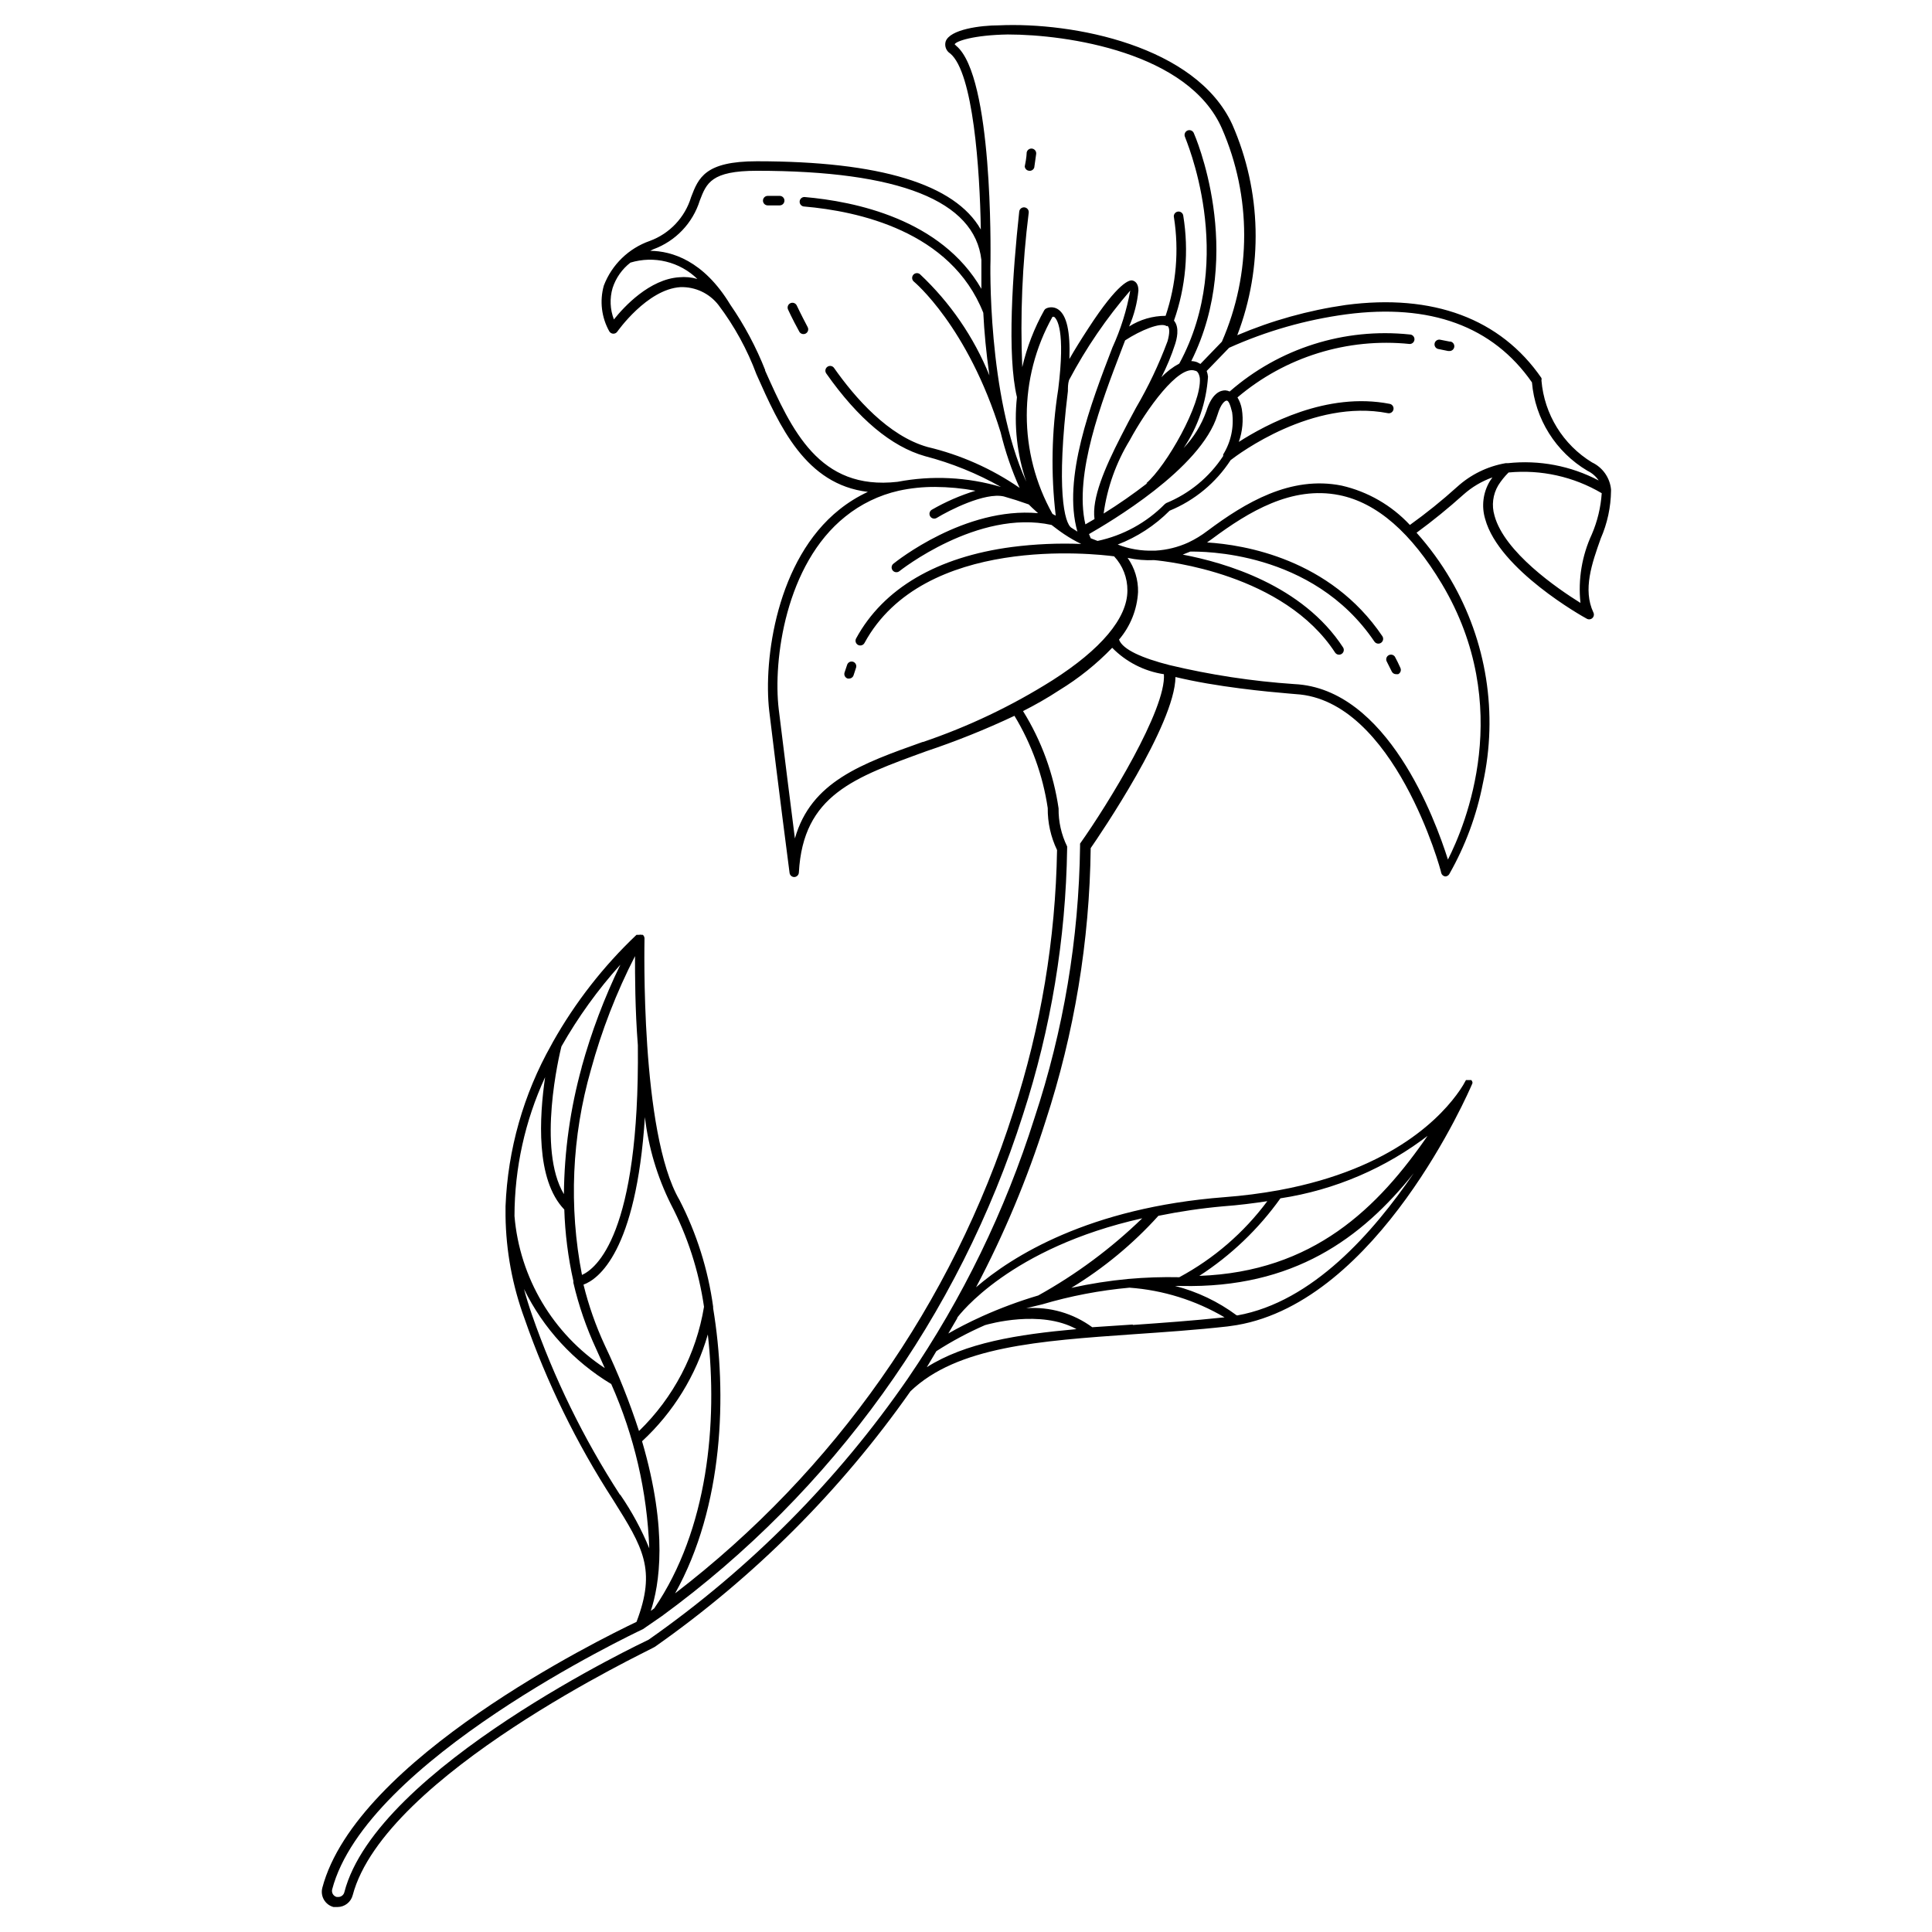 <?xml version="1.0" encoding="UTF-8"?>
<!-- Uploaded to: ICON Repo, www.svgrepo.com, Generator: ICON Repo Mixer Tools -->
<svg fill="#000000" width="800px" height="800px" version="1.1" viewBox="144 144 512 512" xmlns="http://www.w3.org/2000/svg">
 <g>
  <path d="m570.94 274.05c0.016-0.117 0.016-0.238 0-0.352-0.305-3.106-2.219-5.824-5.039-7.156-7.676-4.684-12.656-12.75-13.402-21.715 0.059-0.215 0.059-0.441 0-0.652-10.832-15.719-28.766-22.418-51.891-19.348-9.879 1.418-19.531 4.109-28.719 8.012 6.918-18.059 6.449-38.113-1.309-55.824-9.57-20.906-42.219-27.203-61.918-26.297-4.785 0-12.949 1.059-14.055 4.281-0.352 1.211 0.141 2.504 1.207 3.176 6.098 5.039 7.859 30.73 8.113 46.652-6.852-12.043-26.754-18.09-59.352-18.09-13.754 0-15.469 4.383-17.434 9.523h0.004c-1.629 5.363-5.676 9.652-10.934 11.586-5.609 1.957-10.07 6.289-12.191 11.84-1.145 4.082-0.617 8.449 1.461 12.145 0.227 0.367 0.625 0.598 1.059 0.602 0.422 0.008 0.82-0.203 1.059-0.551 0 0 7.859-11.234 16.727-11.789 3.922-0.121 7.664 1.637 10.074 4.734 4.234 5.606 7.629 11.801 10.078 18.391 6.144 13.805 13 29.172 29.523 31.137l-0.004-0.004c-2.695 1.254-5.234 2.824-7.555 4.688-16.625 13.25-20.152 39.75-18.59 53.352 2.215 18.438 5.34 42.672 5.391 42.926 0.074 0.637 0.617 1.113 1.258 1.109 0.656-0.027 1.184-0.555 1.211-1.211 1.109-20.555 14.762-25.191 33.656-32.094h-0.004c8.004-2.676 15.844-5.824 23.477-9.422 4.531 7.481 7.531 15.789 8.82 24.438-0.039 3.852 0.805 7.66 2.469 11.133-0.395 23.59-4.301 46.988-11.59 69.426-16.156 50.672-47.434 95.188-89.629 127.56 12.848-23.023 13.855-52.75 10.078-75.57 0.02-0.133 0.02-0.27 0-0.402-1.352-9.859-4.367-19.414-8.918-28.266-10.43-17.785-9.27-68.215-9.27-69.375v0.004c-0.02-0.355-0.184-0.684-0.453-0.91h-0.305c-0.211-0.055-0.438-0.055-0.652 0h-0.707c-8.766 8.312-16.238 17.891-22.168 28.418l-0.402 0.754c-7.391 13.09-11.555 27.754-12.141 42.773-0.012 0.102-0.012 0.203 0 0.301v2.266 0.004c0.121 9.289 1.828 18.488 5.039 27.207 5.887 16.918 13.789 33.074 23.527 48.113 7.859 12.543 11.438 18.34 6.144 32.242-9.523 4.535-74.312 36.375-83.281 70.535h0.004c-0.547 2.207 0.773 4.445 2.973 5.035h1.059-0.004c1.898-0.004 3.551-1.289 4.031-3.121 8.414-31.891 78.695-64.941 79.449-65.496l0.656-0.352c26.312-18.492 49.223-41.398 67.715-67.715 12.344-11.84 34.059-13.352 59.148-15.113 8.012-0.555 16.324-1.109 24.887-2.066l2.418-0.352c37.535-6.398 61.465-61.715 62.473-64.086v-0.301c-0.055-0.207-0.156-0.398-0.305-0.555h-1.41c-0.477 0.926-1.016 1.816-1.613 2.672-4.434 6.5-17.332 20.859-47.863 26.5h0.004c-4.801 0.875-9.645 1.5-14.512 1.863-35.973 2.769-56.375 15.719-65.848 23.879 7.43-14.062 13.582-28.766 18.391-43.93 7.66-23.398 11.703-47.828 11.988-72.449 2.418-3.477 22.32-32.695 22.469-45.344 2.519 0.605 5.324 1.176 8.414 1.715 11.688 2.016 23.375 2.769 23.477 2.82 26.102 1.512 38.543 46.855 38.543 47.41 0.141 0.488 0.559 0.844 1.059 0.906 0.434-0.008 0.832-0.234 1.059-0.605 4.262-7.488 7.273-15.621 8.918-24.082 4.051-18.418 1.008-37.684-8.516-53.957-2.594-4.445-5.633-8.613-9.066-12.445 4.297-3.148 8.434-6.512 12.395-10.074 2.246-2.016 4.863-3.57 7.707-4.586l-0.656 0.957c-1.828 3.027-2.285 6.691-1.258 10.078 3.68 13.453 25.945 25.895 26.902 26.398 0.484 0.289 1.102 0.223 1.512-0.164 0.41-0.387 0.512-1 0.25-1.5-2.82-6.047-0.402-12.949 1.965-19.598 1.746-3.992 2.668-8.289 2.723-12.645zm-173.51-117.89c-0.301-0.25-0.402-0.453-0.453-0.402 0.352-0.855 5.039-2.469 14.105-2.621 15.719 0 47.863 4.734 56.73 24.887 7.879 18.02 7.879 38.508 0 56.527l-5.691 5.894-0.855-0.453h-0.004c-0.5-0.188-1.027-0.289-1.562-0.301 14.508-29.02 0.805-60.156 0.656-60.457-0.293-0.641-1.047-0.922-1.688-0.633-0.641 0.293-0.922 1.051-0.629 1.691 0 0.301 13.906 31.641-1.512 60.055v-0.004c-1.766 0.949-3.363 2.172-4.738 3.629 1.441-2.82 2.656-5.754 3.629-8.766 0.352-1.109 1.309-4.332-0.301-6.246 3.129-8.902 3.977-18.449 2.465-27.762-0.031-0.352-0.211-0.672-0.492-0.883-0.281-0.215-0.641-0.297-0.988-0.234-0.344 0.062-0.648 0.27-0.836 0.566-0.188 0.301-0.242 0.664-0.148 1.004 1.363 8.734 0.602 17.668-2.219 26.047-3.426 0.004-6.781 0.98-9.672 2.82 1.32-3.023 2.152-6.234 2.469-9.52 0-1.914-0.906-2.519-1.613-2.672-0.707-0.152-3.629 0.301-11.637 12.645-1.914 2.922-3.727 5.844-5.039 8.16 0.25-7.254-0.707-11.539-2.922-13.098-0.941-0.672-2.176-0.785-3.227-0.301-0.203 0.102-0.379 0.258-0.504 0.453-2.656 4.734-4.621 9.824-5.844 15.113-0.57-13.676 0.004-27.375 1.715-40.957 0.07-0.695-0.438-1.316-1.133-1.387-0.695-0.07-1.316 0.438-1.387 1.133-1.762 16.273-3.273 37.988-0.605 49.172-0.816 7.547 0.027 15.184 2.469 22.371-10.379-22.773-9.52-58.395-9.473-58.746 0-2.016 0.656-48.617-9.066-56.727zm73.102 97.133c0.523 3.875-0.312 7.809-2.367 11.133-0.023 0.137-0.023 0.27 0 0.406-3.656 5.598-8.93 9.953-15.113 12.492l-0.402 0.301v0.004c-4.852 4.91-11.035 8.289-17.785 9.723l-1.812-0.707-0.453-1.109c5.039-2.922 29.676-17.23 34.059-31.641 0.906-3.023 2.016-3.777 2.469-3.727 0.449 0.051 0.902 1.008 1.406 3.125zm-47.609 26.902c-9.09-16.227-9.09-36.016 0-52.242h0.402c0.754 0.504 3.074 3.477 1.109 19.246v-0.004c-1.75 11.07-1.973 22.328-0.656 33.453zm5.039 3.68c-1.863-1.109-4.133-10.078-0.957-36.223 0-1.008 0-1.965 0.301-2.922v-0.004c4.5-8.492 9.941-16.453 16.223-23.727-0.938 5.215-2.527 10.293-4.734 15.113-5.691 14.812-13.301 34.711-9.27 48.77zm25.441-53.504c0.605 0.453 0.605 1.965 0 4.082v-0.004c-2.273 6.109-5.074 12.008-8.363 17.633-1.359 2.519-2.719 5.039-3.981 7.559-4.332 8.465-7.758 16.473-7.004 21.914l-2.418 1.41c-3.074-13.301 4.383-32.695 9.473-45.996l1.059-2.769c4.082-2.672 9.473-4.887 10.984-3.777zm-5.34 41.664c-3.723 2.883-7.59 5.574-11.59 8.062 0.941-6.875 3.293-13.477 6.902-19.398 4.383-8.113 12.949-20.152 17.383-18.438 0.402 0 1.008 0.555 1.211 1.965 0.504 6.852-8.867 23.273-14.211 27.859zm-124.04-54.562c-7.859 0.504-14.609 7.758-17.332 11.184-1.023-2.656-1.148-5.578-0.352-8.312 0.859-2.676 2.512-5.031 4.734-6.75 3.074-0.934 6.344-1.023 9.461-0.258 3.121 0.762 5.977 2.348 8.273 4.59-1.551-0.449-3.176-0.605-4.785-0.453zm22.773 24.637c-2.418-6.129-5.527-11.961-9.27-17.383-7.106-11.738-15.566-14.207-21.211-14.258l0.805-0.402c5.91-2.152 10.477-6.941 12.344-12.949 1.762-4.586 3.023-7.859 15.113-7.859 37.684 0 57.738 7.961 59.5 23.629v7.656c-10.68-18.488-33.504-23.176-46.906-24.336l0.004 0.004c-0.695 0-1.262 0.562-1.262 1.262 0 0.695 0.566 1.258 1.262 1.258 14.055 1.211 38.844 6.449 47.41 28.164 0.25 5.039 0.754 10.531 1.613 16.574h-0.004c-4.125-10.156-10.398-19.297-18.391-26.801-0.539-0.445-1.34-0.367-1.785 0.176-0.445 0.543-0.367 1.344 0.176 1.789 0 0 14.309 11.84 22.973 39.902v-0.004c1.219 5.066 2.902 10.008 5.039 14.762-7.387-5.094-15.656-8.766-24.387-10.832-10.379-2.922-19.195-13-24.789-20.957h0.004c-0.406-0.57-1.195-0.707-1.766-0.301-0.57 0.402-0.703 1.191-0.301 1.762 8.465 12.043 17.281 19.398 26.148 21.914 7.043 1.832 13.816 4.578 20.152 8.164-8.898-2.629-18.293-3.098-27.406-1.359-20.809 2.367-28.062-13.754-35.117-29.523zm41.766 98.496c-16.273 5.793-29.625 10.527-33.906 25.59-1.109-8.766-2.871-22.621-4.281-34.207-1.562-13.047 1.812-38.441 17.633-51.086 4.133-3.336 8.977-5.68 14.156-6.852 3.176-0.695 6.422-1.031 9.672-1.008 3.582 0.02 7.16 0.355 10.68 1.008-4.039 1.234-7.926 2.926-11.586 5.039-0.598 0.359-0.789 1.137-0.43 1.738 0.363 0.598 1.141 0.789 1.738 0.426 3.223-1.965 12.746-6.852 17.785-5.691 2.148 0.605 4.348 1.309 6.602 2.117 0.402 0.402 1.258 1.258 2.469 2.316-19.398-1.715-37.535 12.746-38.34 13.402v-0.004c-0.543 0.445-0.621 1.246-0.176 1.789 0.445 0.543 1.246 0.621 1.785 0.176 0 0 20.758-16.523 40.305-12.242 1.059 0.805 2.168 1.664 3.375 2.469h0.004c1.434 0.961 2.93 1.816 4.484 2.57-6.125-0.246-12.262 0.023-18.34 0.805-19.852 2.621-34.109 10.984-41.312 24.234-0.336 0.613-0.109 1.379 0.504 1.715 0.613 0.332 1.379 0.105 1.711-0.504 15.668-28.816 61.164-23.629 66.148-22.973l0.004-0.004c2.297 2.461 3.559 5.707 3.527 9.07 0 7.356-7.055 15.617-19.852 23.781-10.766 6.793-22.301 12.289-34.359 16.371zm-71.188 229.63-0.906 0.656c2.215-6.648 4.684-21.059-2.316-44.941h-0.004c8.289-7.668 14.316-17.461 17.434-28.312 2.617 23.277 0.102 51.641-14.207 72.598zm13.199-79.953c-2.059 12.547-8.102 24.098-17.23 32.949-2.527-7.762-5.559-15.352-9.07-22.723-2.394-5.16-4.285-10.543-5.641-16.07 3.879-1.41 13.957-8.613 16.273-44.387 0.941 8.012 3.262 15.801 6.852 23.023 4.453 8.523 7.434 17.738 8.816 27.258zm-37.031-25.797c0.199 6.414 1.012 12.789 2.418 19.047-0.027 0.148-0.027 0.301 0 0.453 1.41 6.035 3.438 11.91 6.047 17.531 0.805 1.762 1.562 3.426 2.266 5.039-13.738-9.051-22.562-23.91-23.93-40.305 0.023-12.703 2.789-25.246 8.113-36.777-1.512 10.477-2.57 27.105 5.086 35.062zm18.742-67.156c0 5.039 0 14.008 0.754 23.68 0.504 50.383-11.184 59.246-14.812 60.859h0.004c-3.512-18.055-2.703-36.68 2.367-54.359 2.844-10.422 6.762-20.52 11.688-30.129zm-14.105 29.422c-3.043 10.98-4.637 22.312-4.738 33.707-7.152-11.941-1.211-36.98-0.656-39.145l0.004-0.004c4.406-7.766 9.641-15.027 15.617-21.664-4.246 8.738-7.688 17.844-10.277 27.207zm10.078 113.31h-0.004c-9.633-14.883-17.449-30.867-23.273-47.609-0.805-2.316-1.512-4.586-2.117-6.852 5.121 10.445 13.152 19.191 23.125 25.188 6.094 13.738 9.516 28.512 10.074 43.531-2.043-4.977-4.609-9.723-7.656-14.156zm83.883-37.988c4.106-2.641 8.418-4.949 12.895-6.902 1.008-0.301 14.762-4.18 24.234 1.059-15.719 1.41-29.473 3.629-39.648 10.078zm51.992-7.055-10.68 0.707c-5.047-3.699-11.242-5.484-17.484-5.039l4.184-1.008c7.559-2.238 15.32-3.723 23.172-4.434 8.891 0.645 17.512 3.336 25.191 7.859-8.465 0.906-16.473 1.461-24.23 2.016zm27.559-2.469c-4.871-3.613-10.398-6.25-16.273-7.758h1.613c29.727 0.656 47.812-12.594 61.617-29.875-10.684 15.617-26.754 34.109-46.758 37.684zm50.984-48.062c-13.504 19.75-30.684 36.527-60.859 37.633v0.004c8.402-5.438 15.699-12.41 21.512-20.559 14.418-2.188 28.035-8.031 39.551-16.977zm-54.512 19.195c4.133-0.301 8.012-0.805 11.688-1.359-6.207 8.344-14.168 15.223-23.324 20.152-4.508-0.098-9.016 0.055-13.504 0.453-5.082 0.473-10.129 1.266-15.113 2.367 8.574-5.211 16.348-11.645 23.074-19.094 5.676-1.16 11.41-2.004 17.18-2.519zm-70.535 29.574c0.656-0.906 14.105-18.59 49.07-26.398h0.004c-8.25 7.996-17.516 14.875-27.559 20.453-5.055 1.5-10.004 3.336-14.812 5.492-3.68 1.664-6.648 3.223-9.02 4.586l2.418-4.133zm32.598-125.7v0.707-0.004c-0.305 24.496-4.383 48.793-12.09 72.047-7.746 24.523-19.051 47.781-33.555 69.02-18.605 26.98-41.875 50.422-68.719 69.223-0.707 0.352-72.094 33.906-80.609 66.906-0.188 0.742-0.852 1.262-1.613 1.262h-0.402c-0.891-0.223-1.434-1.125-1.211-2.016 8.969-34.109 79.398-67.562 82.371-68.973l5.039-3.477c45.191-33.023 78.699-79.57 95.676-132.9 7.402-22.797 11.34-46.57 11.688-70.535v-0.504c-1.539-3.133-2.316-6.586-2.266-10.074-1.328-9.156-4.539-17.941-9.422-25.797 3.176-1.613 6.398-3.426 9.621-5.543 5.129-3.133 9.836-6.906 14.008-11.234 3.688 3.758 8.496 6.215 13.703 7.004 0.656 9.27-14.812 34.461-22.219 44.891zm97.488 4.231c-3.324-10.531-16.07-45.344-40.707-46.5-11.156-0.754-22.227-2.441-33.102-5.039-7.106-1.812-12.395-4.082-13.352-6.75 3.016-3.535 4.785-7.961 5.039-12.598 0.074-3.242-0.898-6.422-2.769-9.066 2.312 0.508 4.684 0.711 7.051 0.602 3.324 0.301 34.359 3.629 47.961 24.535h0.004c0.391 0.547 1.137 0.688 1.703 0.324 0.562-0.359 0.742-1.102 0.41-1.684-10.781-16.574-31.336-22.52-42.523-24.637l2.016-0.805c2.769 0 32.344-0.453 48.77 23.832h0.004c0.387 0.582 1.176 0.742 1.762 0.352 0.582-0.391 0.742-1.18 0.352-1.766-13.855-20.504-36.625-24.234-46.453-24.836l1.41-1.008c9.574-7.106 21.008-14.055 33.605-11.539 10.078 2.016 19.145 10.078 27.207 23.527 19.398 32.496 6.246 63.938 1.613 73.055zm2.418-98.746c-3.973 3.59-8.145 6.953-12.496 10.074-4.852-5.203-11.148-8.836-18.086-10.426-13.551-2.719-25.594 4.535-35.57 11.992v-0.004c-1.562 1.199-3.254 2.231-5.035 3.074-2.746 1.258-5.703 1.992-8.719 2.168h-0.504c-3.25 0.113-6.488-0.434-9.52-1.613 5.164-1.988 9.852-5.043 13.754-8.969 6.625-2.723 12.266-7.394 16.172-13.402 2.066-1.613 21.766-16.324 41.664-12.445v0.004c0.684 0.137 1.348-0.301 1.488-0.984 0.137-0.68-0.301-1.348-0.984-1.484-16.727-3.273-32.797 5.492-40.004 10.078l0.004-0.004c0.984-2.777 1.258-5.754 0.805-8.664-0.191-1.105-0.586-2.164-1.16-3.125 12.656-10.734 29.137-15.848 45.645-14.156 0.699 0 1.262-0.562 1.262-1.262 0-0.695-0.562-1.258-1.262-1.258-17.312-1.824-34.602 3.652-47.711 15.113-0.359-0.172-0.754-0.277-1.156-0.301-1.211 0-3.477 0.555-5.039 5.543-1.301 3.621-3.34 6.934-5.996 9.723 3.789-5.613 6.016-12.137 6.449-18.895-0.055-0.516-0.172-1.023-0.352-1.512l5.945-6.144c9.863-4.438 20.316-7.422 31.035-8.867 22.27-2.922 38.844 3.125 49.223 18.035 0.832 9.727 6.312 18.453 14.711 23.43 1.199 0.574 2.227 1.461 2.973 2.566-7.394-3.891-15.777-5.484-24.082-4.582h-0.605c-4.793 0.836-9.25 3.019-12.848 6.297zm32.695 30.73c-6.144-3.828-20.152-13.453-22.773-23.125h0.004c-0.812-2.707-0.445-5.633 1.008-8.059 0.777-1.223 1.691-2.356 2.719-3.375 8.602-0.828 17.246 1.094 24.688 5.488-0.254 3.75-1.137 7.43-2.621 10.883-2.625 5.664-3.668 11.93-3.023 18.137z"/>
  <path d="m370.12 319.39c-0.652-0.238-1.375 0.102-1.609 0.754-0.234 0.707-0.469 1.41-0.707 2.117-0.195 0.668 0.188 1.367 0.855 1.562h0.355c0.559 0 1.051-0.371 1.207-0.91 0.203-0.672 0.418-1.344 0.656-2.016v0.004c0.172-0.625-0.152-1.277-0.758-1.512z"/>
  <path d="m513.66 318.03c-0.359-0.523-1.055-0.699-1.621-0.402-0.566 0.293-0.82 0.965-0.594 1.562l1.359 2.719c0.203 0.461 0.656 0.758 1.16 0.758h0.555c0.621-0.297 0.891-1.035 0.602-1.664-0.504-1.105-0.957-2.062-1.461-2.973z"/>
  <path d="m350.68 195.91h-3.223c-0.699 0-1.262 0.562-1.262 1.258 0 0.695 0.562 1.262 1.262 1.262h3.176-0.004c0.695 0 1.258-0.566 1.258-1.262 0-0.695-0.562-1.258-1.258-1.258z"/>
  <path d="m355.16 224.98c-0.293-0.641-1.047-0.922-1.688-0.633-0.641 0.293-0.922 1.051-0.629 1.688 0 0 1.059 2.367 2.973 5.844l-0.004 0.004c0.336 0.609 1.102 0.836 1.715 0.504 0.613-0.336 0.836-1.102 0.504-1.715-1.812-3.426-2.871-5.691-2.871-5.691z"/>
  <path d="m416.68 189.25c0.617 0.105 1.219-0.258 1.41-0.855 0.301-2.266 0.504-3.578 0.504-3.578 0.098-0.695-0.387-1.336-1.082-1.434-0.699-0.098-1.34 0.387-1.438 1.082 0 0 0 1.309-0.504 3.629 0.043 0.602 0.508 1.086 1.109 1.156z"/>
  <path d="m528.32 234.55-2.57-0.504c-0.34-0.094-0.703-0.039-1.004 0.148-0.297 0.188-0.504 0.492-0.566 0.84-0.066 0.348 0.02 0.703 0.23 0.984 0.215 0.281 0.535 0.461 0.887 0.496l2.469 0.504h0.25c0.695 0.07 1.316-0.438 1.387-1.133 0.07-0.695-0.438-1.316-1.133-1.387z"/>
 </g>
</svg>
